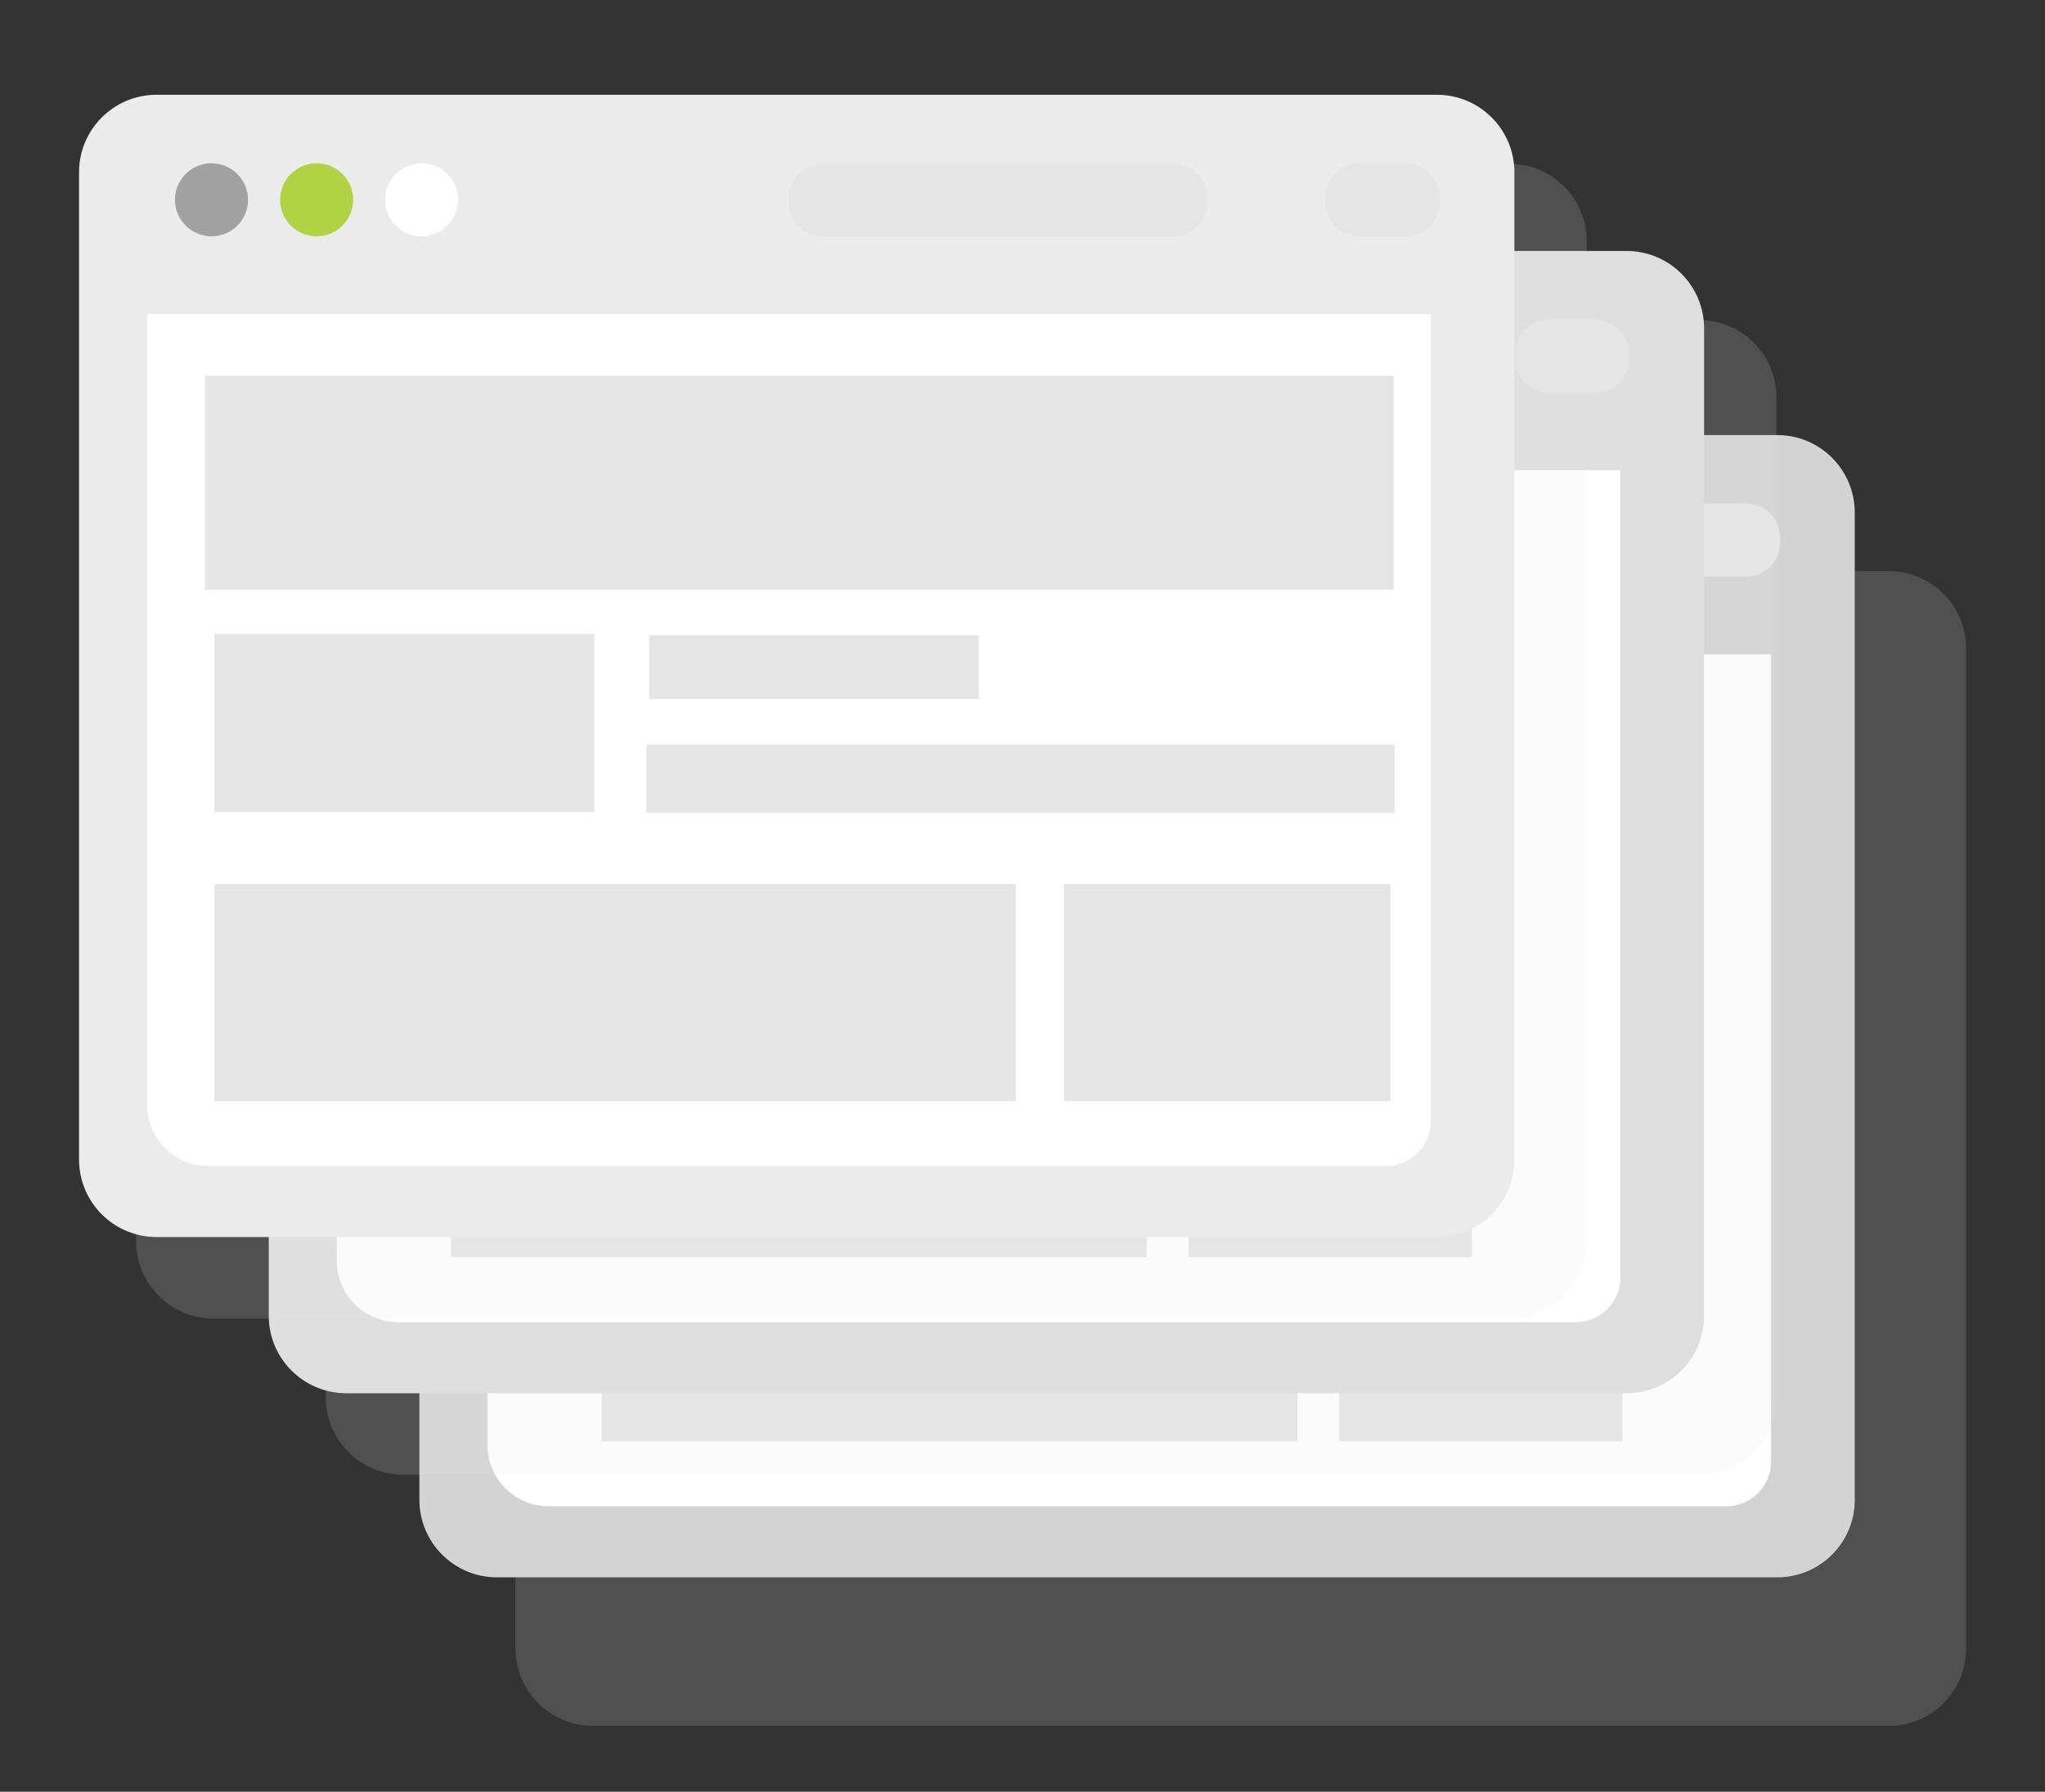 <?xml version="1.0" encoding="UTF-8"?> <svg xmlns="http://www.w3.org/2000/svg" width="396" height="347" viewBox="0 0 396 347" fill="none"><rect x="0" y="0" width="396" height="347" fill="#333333" stroke="none"/><path fill-rule="evenodd" clip-rule="evenodd" d="M380.735 125.596C380.735 117.318 374.013 110.596 365.735 110.596H114.82C106.541 110.596 99.82 117.318 99.82 125.596V319.248C99.82 327.526 106.541 334.248 114.82 334.248H365.735C374.013 334.248 380.735 327.526 380.735 319.248V125.596Z" fill="#E8E8E8" fill-opacity="0.161"></path><path fill-rule="evenodd" clip-rule="evenodd" d="M359.159 99.26C359.159 90.981 352.437 84.26 344.159 84.26H96.215C87.936 84.26 81.215 90.981 81.215 99.26V290.48C81.215 298.759 87.936 305.48 96.215 305.48H344.159C352.437 305.48 359.159 298.759 359.159 290.48V99.26Z" fill="#D3D3D3"></path><path fill-rule="evenodd" clip-rule="evenodd" d="M94.391 126.717H342.946V283.072C342.946 287.846 339.076 291.716 334.302 291.716H106.276C99.712 291.716 94.391 286.395 94.391 279.831V126.717Z" fill="white"></path><mask id="mask0_2401_105" style="mask-type:luminance" maskUnits="userSpaceOnUse" x="94" y="126" width="249" height="166"><path d="M94.391 126.717H342.946V283.072C342.946 287.846 339.076 291.716 334.302 291.716H106.276C99.712 291.716 94.391 286.395 94.391 279.831V126.717Z" fill="white"></path></mask><g mask="url(#mask0_2401_105)"><path d="M314.692 138.688H114.945V180.115H314.692V138.688Z" fill="#E5E5E5"></path><path d="M180.378 188.691H116.531V223.164H180.378V188.691Z" fill="#E5E5E5"></path><path d="M251.215 237.143H116.531V279.145H251.215V237.143Z" fill="#E5E5E5"></path><path d="M314.186 237.143H259.32V279.145H314.186V237.143Z" fill="#E5E5E5"></path><path d="M244.971 188.928H189.598V201.286H244.971V188.928Z" fill="#E5E5E5"></path><path d="M314.828 210.098H189.125V223.333H314.828V210.098Z" fill="#E5E5E5"></path></g><path d="M127.219 111.675C131.125 111.675 134.293 108.508 134.293 104.601C134.293 100.694 131.125 97.527 127.219 97.527C123.312 97.527 120.145 100.694 120.145 104.601C120.145 108.508 123.312 111.675 127.219 111.675Z" fill="#B1D343"></path><path d="M106.859 111.675C110.766 111.675 113.933 108.508 113.933 104.601C113.933 100.694 110.766 97.527 106.859 97.527C102.952 97.527 99.785 100.694 99.785 104.601C99.785 108.508 102.952 111.675 106.859 111.675Z" fill="#A1A1A1"></path><path d="M147.543 111.675C151.45 111.675 154.617 108.508 154.617 104.601C154.617 100.694 151.45 97.527 147.543 97.527C143.636 97.527 140.469 100.694 140.469 104.601C140.469 108.508 143.636 111.675 147.543 111.675Z" fill="white"></path><path fill-rule="evenodd" clip-rule="evenodd" d="M299.701 104.129C299.701 100.542 296.788 97.629 293.201 97.629H225.168C221.58 97.629 218.668 100.542 218.668 104.129V105.175C218.668 108.762 221.58 111.675 225.168 111.675H293.201C296.788 111.675 299.701 108.762 299.701 105.175V104.129Z" fill="#E5E5E5"></path><path fill-rule="evenodd" clip-rule="evenodd" d="M344.71 104.076C344.71 100.462 341.776 97.529 338.163 97.529H329.141C325.528 97.529 322.594 100.462 322.594 104.076V105.129C322.594 108.742 325.528 111.676 329.141 111.676H338.163C341.776 111.676 344.71 108.742 344.71 105.129V104.076Z" fill="#E5E5E5"></path><path fill-rule="evenodd" clip-rule="evenodd" d="M343.997 76.975C343.997 68.697 337.275 61.975 328.997 61.975H78.082C69.803 61.975 63.082 68.697 63.082 76.975V270.627C63.082 278.906 69.803 285.627 78.082 285.627H328.997C337.275 285.627 343.997 278.906 343.997 270.627V76.975Z" fill="#E8E8E8" fill-opacity="0.161"></path><path fill-rule="evenodd" clip-rule="evenodd" d="M329.987 63.605C329.987 55.327 323.265 48.605 314.987 48.605H67.043C58.764 48.605 52.043 55.327 52.043 63.605V254.825C52.043 263.104 58.764 269.825 67.043 269.825H314.987C323.265 269.825 329.987 263.104 329.987 254.825V63.605Z" fill="#DEDEDE"></path><path fill-rule="evenodd" clip-rule="evenodd" d="M65.219 91.062H313.773V247.419C313.773 252.192 309.903 256.061 305.129 256.061H77.103C70.54 256.061 65.219 250.74 65.219 244.176V91.062Z" fill="white"></path><mask id="mask1_2401_105" style="mask-type:luminance" maskUnits="userSpaceOnUse" x="65" y="91" width="249" height="166"><path d="M65.219 91.062H313.773V247.419C313.773 252.192 309.903 256.061 305.129 256.061H77.103C70.54 256.061 65.219 250.74 65.219 244.176V91.062Z" fill="white"></path></mask><g mask="url(#mask1_2401_105)"><path d="M285.52 103.033H85.773V144.461H285.52V103.033Z" fill="#E5E5E5"></path><path d="M151.206 153.037H87.359V187.51H151.206V153.037Z" fill="#E5E5E5"></path><path d="M222.043 201.488H87.359V243.49H222.043V201.488Z" fill="#E5E5E5"></path><path d="M285.014 201.488H230.148V243.49H285.014V201.488Z" fill="#E5E5E5"></path><path d="M215.799 153.273H160.426V165.631H215.799V153.273Z" fill="#E5E5E5"></path><path d="M285.656 174.443H159.953V187.678H285.656V174.443Z" fill="#E5E5E5"></path></g><path d="M98.047 76.023C101.954 76.023 105.121 72.856 105.121 68.949C105.121 65.042 101.954 61.875 98.047 61.875C94.14 61.875 90.973 65.042 90.973 68.949C90.973 72.856 94.14 76.023 98.047 76.023Z" fill="#B1D343"></path><path d="M77.687 76.023C81.594 76.023 84.761 72.856 84.761 68.949C84.761 65.042 81.594 61.875 77.687 61.875C73.78 61.875 70.613 65.042 70.613 68.949C70.613 72.856 73.78 76.023 77.687 76.023Z" fill="#A1A1A1"></path><path d="M118.371 76.023C122.278 76.023 125.445 72.856 125.445 68.949C125.445 65.042 122.278 61.875 118.371 61.875C114.464 61.875 111.297 65.042 111.297 68.949C111.297 72.856 114.464 76.023 118.371 76.023Z" fill="white"></path><path fill-rule="evenodd" clip-rule="evenodd" d="M270.529 68.475C270.529 64.888 267.616 61.975 264.029 61.975H195.996C192.408 61.975 189.496 64.888 189.496 68.475V69.521C189.496 73.109 192.408 76.021 195.996 76.021H264.029C267.616 76.021 270.529 73.109 270.529 69.521V68.475Z" fill="#E5E5E5"></path><path fill-rule="evenodd" clip-rule="evenodd" d="M315.537 68.422C315.537 64.809 312.603 61.875 308.99 61.875H299.968C296.355 61.875 293.422 64.809 293.422 68.422V69.475C293.422 73.089 296.355 76.022 299.968 76.022H308.99C312.603 76.022 315.537 73.089 315.537 69.475V68.422Z" fill="#E5E5E5"></path><path fill-rule="evenodd" clip-rule="evenodd" d="M307.267 46.723C307.267 38.444 300.545 31.723 292.267 31.723H41.352C33.073 31.723 26.352 38.444 26.352 46.723V240.374C26.352 248.653 33.073 255.374 41.352 255.374H292.267C300.545 255.374 307.267 248.653 307.267 240.374V46.723Z" fill="#E8E8E8" fill-opacity="0.161"></path><path fill-rule="evenodd" clip-rule="evenodd" d="M293.253 33.353C293.253 25.075 286.531 18.354 278.253 18.354H30.309C22.03 18.354 15.309 25.075 15.309 33.353V224.574C15.309 232.853 22.03 239.574 30.309 239.574H278.253C286.531 239.574 293.253 232.853 293.253 224.574V33.353Z" fill="#EBEBEB"></path><path fill-rule="evenodd" clip-rule="evenodd" d="M28.484 60.81H277.038V217.166C277.038 221.94 273.168 225.81 268.394 225.81H40.368C33.805 225.81 28.484 220.489 28.484 213.925V60.81Z" fill="white"></path><mask id="mask2_2401_105" style="mask-type:luminance" maskUnits="userSpaceOnUse" x="28" y="60" width="250" height="166"><path d="M28.484 60.81H277.038V217.166C277.038 221.94 273.168 225.81 268.394 225.81H40.368C33.805 225.81 28.484 220.489 28.484 213.925V60.81Z" fill="white"></path></mask><g mask="url(#mask2_2401_105)"><path d="M269.883 72.781H39.68V114.209H269.883V72.781Z" fill="#E5E5E5"></path><path d="M115.091 122.785H41.508V157.258H115.091V122.785Z" fill="#E5E5E5"></path><path d="M196.728 171.236H41.508V213.238H196.728V171.236Z" fill="#E5E5E5"></path><path d="M269.298 171.236H206.066V213.238H269.298V171.236Z" fill="#E5E5E5"></path><path d="M189.531 123.021H125.715V135.379H189.531V123.021Z" fill="#E5E5E5"></path><path d="M270.037 144.191H125.168V157.426H270.037V144.191Z" fill="#E5E5E5"></path></g><path d="M61.312 45.769C65.219 45.769 68.386 42.602 68.386 38.695C68.386 34.788 65.219 31.621 61.312 31.621C57.405 31.621 54.238 34.788 54.238 38.695C54.238 42.602 57.405 45.769 61.312 45.769Z" fill="#B1D343"></path><path d="M40.953 45.769C44.86 45.769 48.027 42.602 48.027 38.695C48.027 34.788 44.86 31.621 40.953 31.621C37.046 31.621 33.879 34.788 33.879 38.695C33.879 42.602 37.046 45.769 40.953 45.769Z" fill="#A1A1A1"></path><path d="M81.64 45.769C85.547 45.769 88.714 42.602 88.714 38.695C88.714 34.788 85.547 31.621 81.64 31.621C77.734 31.621 74.566 34.788 74.566 38.695C74.566 42.602 77.734 45.769 81.64 45.769Z" fill="white"></path><path fill-rule="evenodd" clip-rule="evenodd" d="M233.795 38.223C233.795 34.636 230.882 31.723 227.295 31.723H159.262C155.674 31.723 152.762 34.636 152.762 38.223V39.269C152.762 42.856 155.674 45.769 159.262 45.769H227.295C230.882 45.769 233.795 42.856 233.795 39.269V38.223Z" fill="#E5E5E5"></path><path fill-rule="evenodd" clip-rule="evenodd" d="M278.802 38.169C278.802 34.555 275.869 31.621 272.254 31.621H263.236C259.622 31.621 256.688 34.555 256.688 38.169V39.219C256.688 42.833 259.622 45.768 263.236 45.768H272.254C275.869 45.768 278.802 42.833 278.802 39.219V38.169Z" fill="#E5E5E5"></path></svg> 